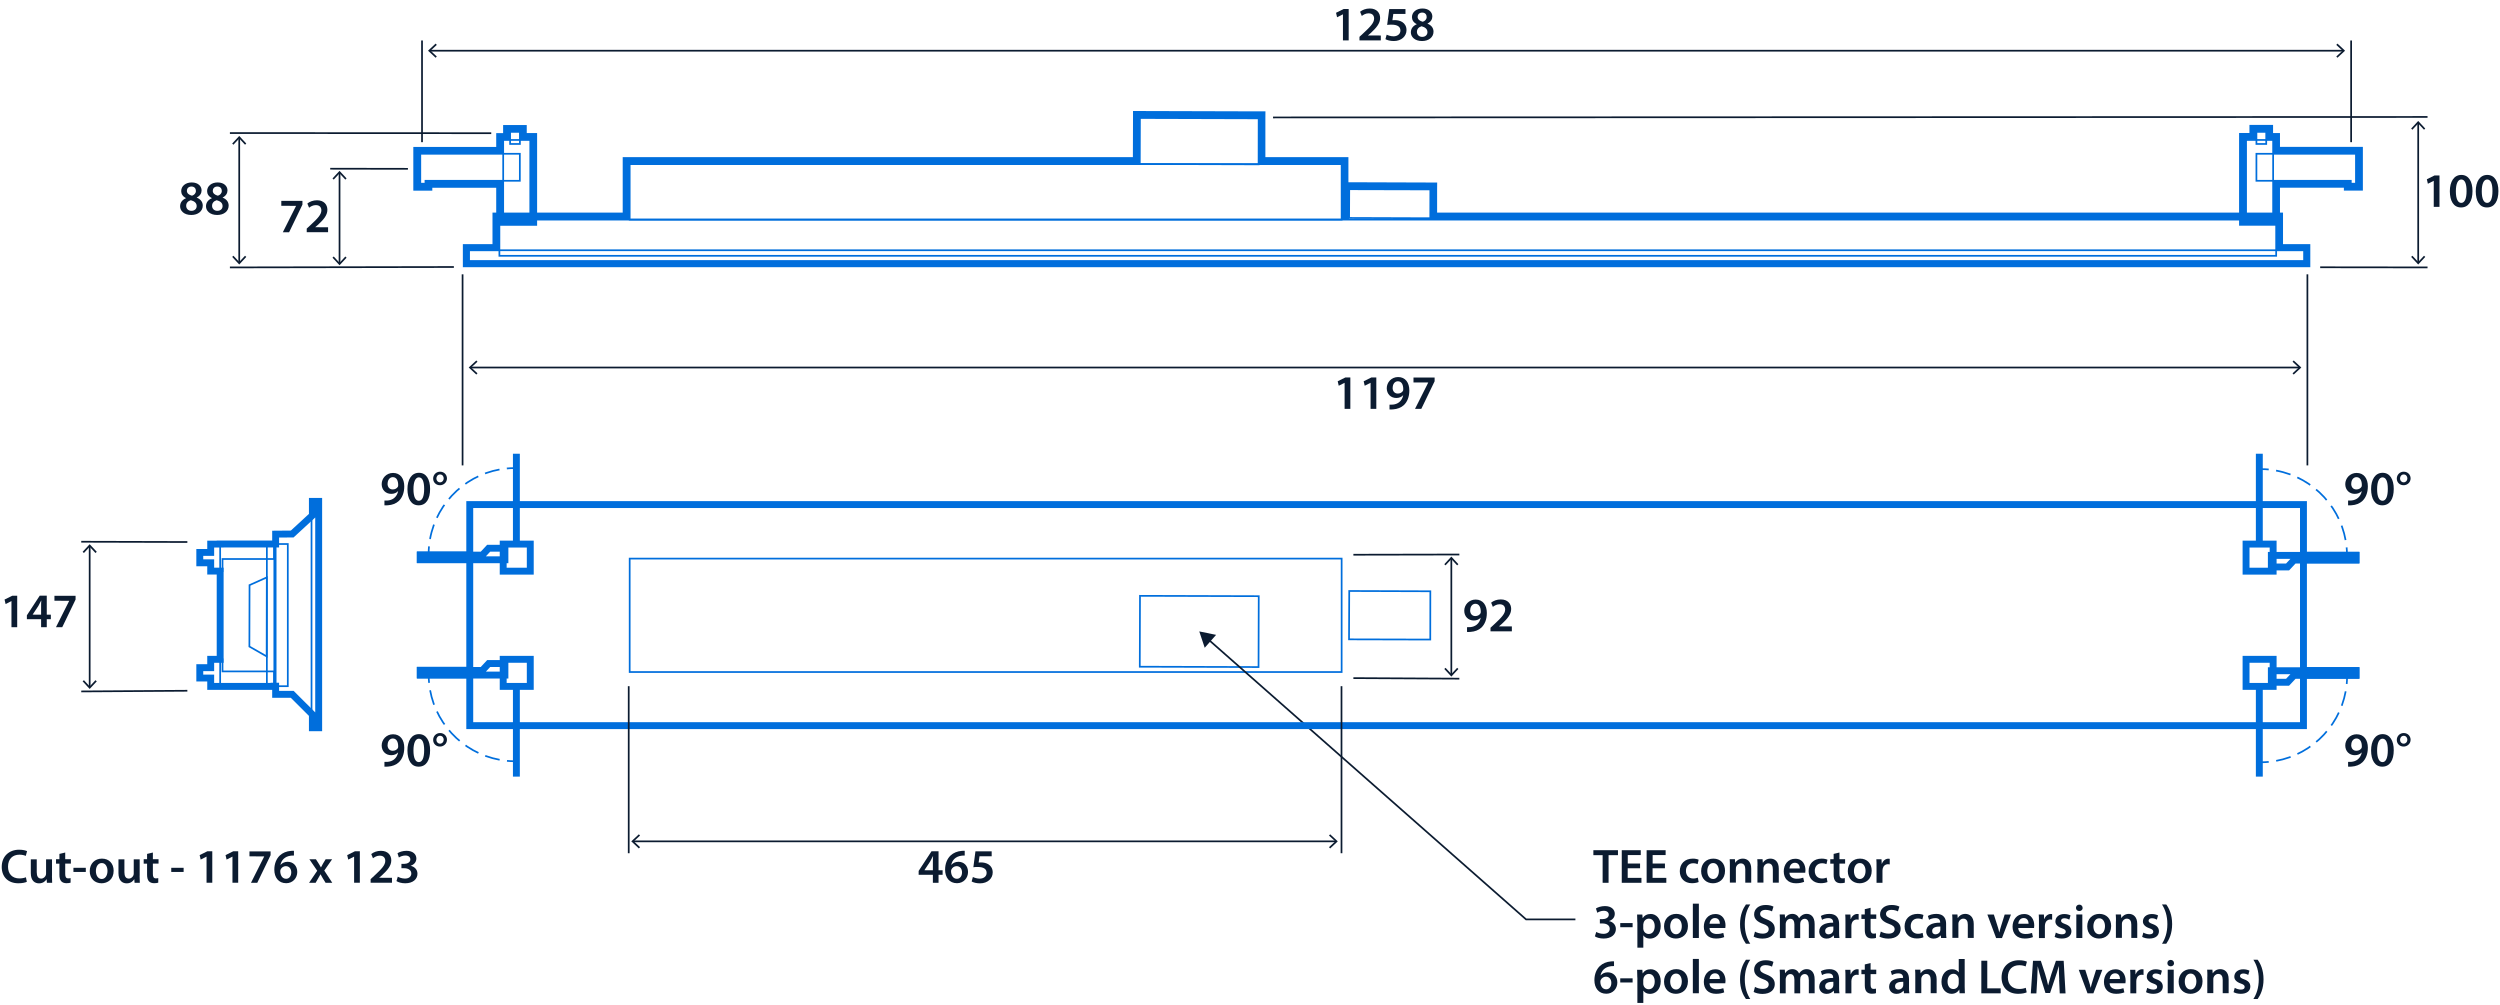 <?xml version='1.0' encoding='UTF-8'?>
<svg xmlns="http://www.w3.org/2000/svg" id="ARTWORK" viewBox="0 0 361.89 145.54" width="361.89" height="145.54">
  <defs>
    <style>.cls-1{stroke-dasharray:0 0 0 0 .01 0 0 0;}.cls-1,.cls-2,.cls-3,.cls-4,.cls-5,.cls-6,.cls-7,.cls-8,.cls-9,.cls-10,.cls-11,.cls-12{fill:none;}.cls-1,.cls-2,.cls-3,.cls-4,.cls-5,.cls-6,.cls-7,.cls-8,.cls-9,.cls-11,.cls-12{stroke-width:.25px;}.cls-1,.cls-2,.cls-4,.cls-5,.cls-6,.cls-7,.cls-8,.cls-9,.cls-10,.cls-11,.cls-12{stroke:#006edc;}.cls-2{stroke-dasharray:0 0 0 0 0 0 2.16 1.07 .01 0 0 0;}.cls-3{stroke:#0b1b30;stroke-miterlimit:3.86;}.cls-4{stroke-dasharray:0 0 0 0 .01 0 0 0;}.cls-13{fill:#006edc;}.cls-14{fill:#0b1b30;}.cls-6{stroke-dasharray:0 0 0 0 0 0 2.16 1.07 .01 0 0 0;}.cls-7{stroke-dasharray:0 0 0 0 .01 0 0 0;}.cls-8{stroke-dasharray:0 0 0 0 0 0 2.16 1.07 .01 0 0 0;}.cls-9{stroke-dasharray:0 0 0 0 .01 0 0 0;}.cls-11{stroke-dasharray:0 0 0 0 0 0 2.16 1.07 .01 0 0 0;}.cls-12{stroke-miterlimit:10;}</style>
  </defs>
  <line class="cls-3" x1="27.12" y1="78.46" x2="11.76" y2="78.42"/>
  <line class="cls-3" x1="27.12" y1="99.99" x2="11.76" y2="100.09"/>
  <line class="cls-3" x1="12.98" y1="99.45" x2="12.98" y2="79.06"/>
  <polygon class="cls-14" points="14.01 98.63 13.82 98.46 12.98 99.36 12.15 98.46 11.96 98.63 12.98 99.73 14.01 98.63"/>
  <polygon class="cls-14" points="14.01 79.88 13.82 80.05 12.98 79.15 12.15 80.05 11.96 79.88 12.98 78.78 14.01 79.88"/>
  <line class="cls-3" x1="49.15" y1="38.13" x2="49.15" y2="25.01"/>
  <polygon class="cls-14" points="50.17 37.3 49.99 37.13 49.15 38.04 48.31 37.13 48.13 37.3 49.15 38.4 50.17 37.3"/>
  <polygon class="cls-14" points="50.17 25.83 49.99 26 49.15 25.1 48.31 26 48.13 25.83 49.15 24.73 50.17 25.83"/>
  <line class="cls-3" x1="59.05" y1="24.44" x2="47.8" y2="24.42"/>
  <line class="cls-3" x1="71.11" y1="19.28" x2="33.28" y2="19.26"/>
  <line class="cls-3" x1="65.7" y1="38.65" x2="33.28" y2="38.71"/>
  <line class="cls-3" x1="34.63" y1="38.02" x2="34.63" y2="19.95"/>
  <polygon class="cls-14" points="35.65 37.19 35.47 37.02 34.63 37.92 33.79 37.02 33.61 37.19 34.63 38.29 35.65 37.19"/>
  <polygon class="cls-14" points="35.65 20.78 35.47 20.95 34.63 20.05 33.79 20.95 33.61 20.78 34.63 19.68 35.65 20.78"/>
  <line class="cls-3" x1="335.86" y1="38.69" x2="351.4" y2="38.71"/>
  <line class="cls-3" x1="184.28" y1="17" x2="351.4" y2="16.93"/>
  <line class="cls-3" x1="350.05" y1="17.79" x2="350.05" y2="38.02"/>
  <polygon class="cls-14" points="349.03 18.61 349.21 18.78 350.05 17.88 350.89 18.78 351.07 18.61 350.05 17.51 349.03 18.61"/>
  <polygon class="cls-14" points="349.03 37.19 349.21 37.02 350.05 37.92 350.89 37.02 351.07 37.19 350.05 38.29 349.03 37.19"/>
  <path class="cls-14" d="m194.39,2.08h-.01l-.83.42-.15-.65,1.11-.55h.72v4.55h-.83v-3.77Z"/>
  <path class="cls-14" d="m196.79,5.86v-.53l.54-.5c1.07-.99,1.58-1.54,1.58-2.14,0-.41-.22-.76-.81-.76-.4,0-.74.2-.97.38l-.25-.61c.33-.27.83-.47,1.4-.47,1.01,0,1.5.64,1.5,1.38,0,.8-.57,1.44-1.37,2.18l-.4.34h0s1.87.01,1.87.01v.71h-3.09Z"/>
  <path class="cls-14" d="m203.44,2.02h-1.75l-.13.91c.1-.01.2-.02.33-.02.4,0,.8.09,1.11.29.34.22.6.6.6,1.16,0,.87-.72,1.58-1.84,1.58-.53,0-.97-.13-1.21-.27l.18-.65c.2.1.59.24,1,.24.5,0,.99-.29.99-.83s-.39-.86-1.3-.86c-.25,0-.44.01-.62.04l.3-2.3h2.35v.71Z"/>
  <path class="cls-14" d="m204.23,4.69c0-.57.33-.95.85-1.18v-.02c-.48-.23-.69-.61-.69-1.01,0-.74.66-1.25,1.52-1.25.98,0,1.43.59,1.43,1.15,0,.39-.2.78-.7,1.03v.02c.5.19.87.58.87,1.15,0,.81-.69,1.36-1.66,1.36-1.06,0-1.62-.61-1.62-1.25Zm2.4-.04c0-.46-.34-.71-.85-.85-.43.13-.67.42-.67.8-.01.39.28.74.76.74.46,0,.76-.29.76-.68Zm-1.42-2.21c0,.37.31.6.74.71.31-.09.57-.34.57-.69,0-.32-.19-.64-.65-.64-.43,0-.66.29-.66.62Z"/>
  <line class="cls-3" x1="339.19" y1="7.34" x2="62.23" y2="7.34"/>
  <polygon class="cls-14" points="338.36 6.31 338.19 6.5 339.09 7.34 338.19 8.18 338.36 8.36 339.46 7.34 338.36 6.31"/>
  <polygon class="cls-14" points="63.06 6.31 63.23 6.5 62.33 7.34 63.23 8.18 63.06 8.36 61.96 7.34 63.06 6.31"/>
  <line class="cls-3" x1="340.34" y1="5.86" x2="340.34" y2="20.58"/>
  <line class="cls-3" x1="61.09" y1="5.86" x2="61.09" y2="20.58"/>
  <path class="cls-14" d="m194.63,55.42h-.01l-.83.42-.15-.65,1.11-.55h.72v4.55h-.83v-3.77Z"/>
  <path class="cls-14" d="m198.39,55.42h-.01l-.83.42-.15-.65,1.11-.55h.72v4.55h-.83v-3.77Z"/>
  <path class="cls-14" d="m201.14,58.58c.13.01.27,0,.48-.01.34-.03.67-.15.92-.35.29-.24.5-.58.58-1.01h-.01c-.23.25-.55.4-.99.4-.79,0-1.38-.57-1.38-1.41s.67-1.62,1.65-1.62c1.06,0,1.62.83,1.62,1.94,0,.97-.32,1.67-.79,2.12-.4.37-.95.58-1.56.62-.2.02-.39.02-.52.01v-.68Zm.45-2.44c0,.47.27.83.75.83.35,0,.6-.16.74-.38.03-.06.05-.13.05-.25,0-.62-.22-1.15-.78-1.15-.43,0-.75.39-.75.94Z"/>
  <path class="cls-14" d="m207.67,54.64v.55l-1.93,4h-.91l1.92-3.82h0s-2.14-.01-2.14-.01v-.71h3.06Z"/>
  <line class="cls-3" x1="332.85" y1="53.2" x2="68.12" y2="53.2"/>
  <polygon class="cls-14" points="332.03 52.18 331.86 52.36 332.76 53.2 331.86 54.04 332.03 54.22 333.13 53.2 332.03 52.18"/>
  <polygon class="cls-14" points="68.95 52.18 69.12 52.36 68.21 53.2 69.12 54.04 68.95 54.22 67.85 53.2 68.95 52.18"/>
  <line class="cls-3" x1="334.01" y1="39.71" x2="334.01" y2="67.37"/>
  <line class="cls-3" x1="66.96" y1="39.71" x2="66.96" y2="67.37"/>
  <polygon class="cls-5" points="75.25 22.26 60.84 22.26 60.84 23.01 60.84 26.17 60.84 26.59 61.59 26.59 61.59 26.17 75.25 26.17 75.25 22.26"/>
  <rect class="cls-5" x="73.84" y="19.09" width="1.42" height="1.75"/>
  <rect class="cls-5" x="72.84" y="20.26" width="3.92" height="11.42"/>
  <polygon class="cls-5" points="326.63 22.26 341.04 22.26 341.04 23.01 341.04 26.17 341.04 26.59 340.29 26.59 340.29 26.17 326.63 26.17 326.63 22.26"/>
  <rect class="cls-5" x="326.63" y="19.09" width="1.42" height="1.75"/>
  <rect class="cls-5" x="325.13" y="20.26" width="3.92" height="11.42"/>
  <path class="cls-13" d="m333.44,73.06v32H68v-32h265.43m.25-.25H67.75v32.5h265.93v-32.5h0Z"/>
  <path class="cls-14" d="m1.65,87.02h-.01l-.83.42-.15-.65,1.11-.55h.72v4.55h-.83v-3.77Z"/>
  <path class="cls-14" d="m5.95,90.79v-1.16h-2.06v-.56l1.86-2.84h1.02v2.75h.59v.65h-.59v1.16h-.81Zm0-1.81v-1.24c0-.26,0-.52.03-.79h-.03c-.14.29-.26.52-.4.77l-.83,1.25h0s1.24.01,1.24.01Z"/>
  <path class="cls-14" d="m10.94,86.24v.55l-1.93,4h-.91l1.92-3.82h0s-2.14-.01-2.14-.01v-.71h3.06Z"/>
  <line class="cls-3" x1="195.91" y1="80.3" x2="211.25" y2="80.27"/>
  <line class="cls-3" x1="195.91" y1="98.16" x2="211.25" y2="98.24"/>
  <line class="cls-3" x1="210.09" y1="97.67" x2="210.09" y2="80.84"/>
  <polygon class="cls-14" points="211.11 96.84 210.93 96.67 210.09 97.57 209.25 96.67 209.07 96.84 210.09 97.94 211.11 96.84"/>
  <polygon class="cls-14" points="211.11 81.67 210.93 81.84 210.09 80.94 209.25 81.84 209.07 81.67 210.09 80.57 211.11 81.67"/>
  <path class="cls-14" d="m212.36,90.79c.13.01.27,0,.48-.01.34-.03.67-.15.92-.35.29-.24.5-.58.58-1.01h-.01c-.23.25-.55.4-.99.4-.79,0-1.38-.57-1.38-1.41s.67-1.62,1.65-1.62c1.06,0,1.62.83,1.62,1.94,0,.97-.32,1.67-.79,2.12-.4.37-.95.58-1.56.62-.2.02-.39.02-.52.01v-.68Zm.45-2.44c0,.47.27.83.75.83.35,0,.6-.16.74-.38.03-.06.05-.13.05-.25,0-.62-.22-1.15-.78-1.15-.43,0-.75.39-.75.94Z"/>
  <path class="cls-14" d="m215.76,91.4v-.53l.54-.5c1.07-.99,1.58-1.54,1.58-2.14,0-.41-.22-.76-.81-.76-.4,0-.74.2-.97.38l-.25-.61c.33-.27.83-.47,1.4-.47,1.01,0,1.5.64,1.5,1.38,0,.8-.57,1.44-1.37,2.18l-.4.34h0s1.87.01,1.87.01v.71h-3.09Z"/>
  <path class="cls-14" d="m43.78,29.07v.55l-1.93,4h-.91l1.92-3.82h0s-2.14-.01-2.14-.01v-.71h3.06Z"/>
  <path class="cls-14" d="m44.4,33.62v-.53l.54-.5c1.07-.99,1.58-1.54,1.58-2.14,0-.41-.22-.76-.81-.76-.4,0-.74.2-.97.38l-.25-.61c.33-.27.83-.47,1.4-.47,1.01,0,1.5.64,1.5,1.38,0,.8-.57,1.44-1.37,2.18l-.4.34h0s1.87.01,1.87.01v.71h-3.09Z"/>
  <path class="cls-14" d="m26.07,29.87c0-.57.33-.95.85-1.18v-.02c-.48-.23-.69-.61-.69-1.01,0-.74.66-1.25,1.52-1.25.98,0,1.43.59,1.43,1.15,0,.39-.2.78-.7,1.03v.02c.5.19.87.58.87,1.15,0,.81-.69,1.36-1.66,1.36-1.06,0-1.62-.61-1.62-1.25Zm2.4-.04c0-.46-.34-.71-.85-.85-.43.13-.67.42-.67.8-.01.39.28.74.76.74.46,0,.76-.29.76-.68Zm-1.42-2.21c0,.37.31.6.74.71.31-.09.57-.34.57-.69,0-.32-.19-.64-.65-.64-.43,0-.66.29-.66.62Z"/>
  <path class="cls-14" d="m29.82,29.87c0-.57.33-.95.85-1.18v-.02c-.48-.23-.69-.61-.69-1.01,0-.74.66-1.25,1.52-1.25.98,0,1.43.59,1.43,1.15,0,.39-.2.78-.7,1.03v.02c.5.19.87.58.87,1.15,0,.81-.69,1.36-1.66,1.36-1.06,0-1.62-.61-1.62-1.25Zm2.4-.04c0-.46-.34-.71-.85-.85-.43.13-.67.42-.67.8-.01.39.28.74.76.74.46,0,.76-.29.76-.68Zm-1.42-2.21c0,.37.31.6.74.71.31-.09.57-.34.57-.69,0-.32-.19-.64-.65-.64-.43,0-.66.29-.66.62Z"/>
  <path class="cls-14" d="m352.29,26.18h-.01l-.83.42-.15-.65,1.11-.55h.72v4.55h-.83v-3.77Z"/>
  <path class="cls-14" d="m357.91,27.65c0,1.46-.57,2.38-1.66,2.38s-1.61-.95-1.62-2.34c0-1.41.6-2.37,1.67-2.37s1.61.98,1.61,2.33Zm-2.41.04c0,1.11.3,1.68.78,1.68.5,0,.77-.62.77-1.71s-.25-1.68-.77-1.68c-.46,0-.78.57-.78,1.71Z"/>
  <path class="cls-14" d="m361.66,27.65c0,1.46-.57,2.38-1.66,2.38s-1.61-.95-1.62-2.34c0-1.41.6-2.37,1.67-2.37s1.61.98,1.61,2.33Zm-2.41.04c0,1.11.3,1.68.78,1.68.5,0,.77-.62.77-1.71s-.25-1.68-.77-1.68c-.46,0-.78.57-.78,1.71Z"/>
  <polygon class="cls-12" points="165.01 17.08 182.2 17.13 182.19 23.79 164.99 23.74 165.01 17.08 165.01 17.08"/>
  <polygon class="cls-12" points="195.31 27.39 207.05 27.42 207.04 31.59 195.29 31.55 195.31 27.39 195.31 27.39"/>
  <rect class="cls-12" x="91.15" y="23.76" width="103.06" height="8.03"/>
  <rect class="cls-12" x="72.29" y="31.79" width="257.2" height="5.24"/>
  <path class="cls-13" d="m333.44,36.35v1.34H68v-1.34h265.43m.25-.25H67.75v1.84h265.93v-1.84h0Z"/>
  <path class="cls-13" d="m75.25,19.09v1.17h1.5v11.42h-3.92v-5.5h-11.25v.42h-.75v-4.33h12v-2h1v-1.17h1.42m1-1h-3.42v1.17h-1v2h-12v6.33h2.75v-.42h9.25v5.5h5.92v-13.42h-1.5v-1.17h0Z"/>
  <path class="cls-13" d="m328.04,19.09v1.17h1v2h12v4.33h-.75v-.42h-11.25v5.5h-3.92v-11.42h1.5v-1.17h1.42m1-1h-3.42v1.17h-1.5v13.42h5.92v-5.5h9.25v.42h2.75v-6.33h-12v-2h-1v-1.17h0Z"/>
  <path class="cls-13" d="m165.01,17.08l17.19.05v6.63s12.01,0,12.01,0v8.03h1.08v-4.4s11.76.03,11.76.03v4.36s122.44,0,122.44,0v4.56h3.95v1.34H68v-1.34h4.29v-4.56h18.85v-8.03h73.85l.02-6.68m-1-1v1s-.02,5.68-.02,5.68h-73.85v8.03h-18.85v4.56h-4.29v3.34h267.43v-3.34h-3.95v-4.56h-122.45v-3.36s.01-1,.01-1h-1s-11.75-.04-11.75-.04h-.1v-3.63h-12.02v-5.63s.01-1,.01-1h-1s-17.19-.05-17.19-.05h-1Z"/>
  <polygon class="cls-12" points="195.31 85.55 207.05 85.59 207.04 92.58 195.28 92.55 195.31 85.55 195.31 85.55"/>
  <rect class="cls-12" x="91.15" y="80.86" width="103.06" height="16.42"/>
  <polygon class="cls-12" points="165.02 86.25 182.21 86.3 182.18 96.56 164.99 96.51 165.02 86.25 165.02 86.25"/>
  <rect class="cls-12" x="31.87" y="78.75" width="9.79" height="20.58"/>
  <polyline class="cls-12" points="45.68 74.18 42.3 77.3 39.9 77.32 39.9 100.51 42.3 100.51 45.8 104"/>
  <path class="cls-13" d="m46.13,72.58v32.77h-.91v-32.77h.91m.25-.25h-1.41v33.27h1.41v-33.27h0Z"/>
  <polygon class="cls-12" points="36.12 84.7 38.62 83.58 38.6 95.02 36.1 93.59 36.12 85.55 36.12 84.7"/>
  <rect class="cls-12" x="38.63" y="78.75" width="1.08" height="20.58"/>
  <path class="cls-14" d="m3.88,127.65c-.2.1-.65.21-1.22.21-1.5,0-2.41-.94-2.41-2.37,0-1.55,1.08-2.49,2.52-2.49.57,0,.97.12,1.15.21l-.19.69c-.22-.1-.53-.18-.92-.18-.96,0-1.65.6-1.65,1.74,0,1.04.61,1.7,1.65,1.7.35,0,.71-.07.94-.17l.14.68Z"/>
  <path class="cls-14" d="m7.52,126.77c0,.41.01.74.03,1.02h-.76l-.04-.52h-.01c-.15.25-.48.6-1.09.6s-1.19-.37-1.19-1.48v-2h.86v1.86c0,.57.18.93.64.93.34,0,.57-.25.66-.46.03-.08.05-.17.05-.27v-2.06h.86v2.39Z"/>
  <path class="cls-14" d="m9.44,123.4v.97h.82v.64h-.82v1.51c0,.41.11.63.44.63.15,0,.26-.02.34-.04v.66c-.11.05-.34.08-.61.08-.31,0-.58-.1-.74-.28-.18-.2-.27-.5-.27-.95v-1.6h-.49v-.64h.49v-.77l.84-.2Z"/>
  <path class="cls-14" d="m12.42,125.62v.6h-1.79v-.6h1.79Z"/>
  <path class="cls-14" d="m16.45,126.05c0,1.25-.88,1.81-1.75,1.81-.97,0-1.71-.67-1.71-1.76s.74-1.81,1.77-1.81,1.69.71,1.69,1.75Zm-2.57.03c0,.66.32,1.16.85,1.16.49,0,.83-.48.83-1.17,0-.53-.24-1.14-.83-1.14s-.85.59-.85,1.16Z"/>
  <path class="cls-14" d="m20.21,126.77c0,.41.01.74.03,1.02h-.76l-.04-.52h-.01c-.15.25-.48.6-1.09.6s-1.19-.37-1.19-1.48v-2h.86v1.86c0,.57.18.93.64.93.34,0,.57-.25.66-.46.03-.08.05-.17.05-.27v-2.06h.86v2.39Z"/>
  <path class="cls-14" d="m22.13,123.4v.97h.82v.64h-.82v1.51c0,.41.11.63.44.63.15,0,.26-.02.34-.04v.66c-.11.05-.34.08-.61.08-.31,0-.58-.1-.74-.28-.18-.2-.27-.5-.27-.95v-1.6h-.49v-.64h.49v-.77l.84-.2Z"/>
  <path class="cls-14" d="m26.58,125.62v.6h-1.79v-.6h1.79Z"/>
  <path class="cls-14" d="m29.89,124.01h-.01l-.83.42-.15-.65,1.11-.55h.72v4.55h-.83v-3.77Z"/>
  <path class="cls-14" d="m33.64,124.01h-.01l-.83.42-.15-.65,1.11-.55h.72v4.55h-.83v-3.77Z"/>
  <path class="cls-14" d="m39.17,123.24v.55l-1.93,4h-.91l1.92-3.82h0s-2.14-.01-2.14-.01v-.71h3.06Z"/>
  <path class="cls-14" d="m42.57,123.84c-.13,0-.27,0-.44.02-.95.11-1.41.7-1.53,1.33h.02c.22-.26.57-.44,1.02-.44.78,0,1.39.56,1.39,1.48,0,.87-.64,1.62-1.6,1.62-1.11,0-1.72-.84-1.72-1.96,0-.88.31-1.59.79-2.05.42-.39.97-.62,1.62-.67.19-.02.33-.02.43-.01v.67Zm-.41,2.44c0-.52-.29-.9-.79-.9-.32,0-.61.2-.74.47-.04.07-.06.15-.06.27.01.6.3,1.09.85,1.09.45,0,.74-.39.74-.93Z"/>
  <path class="cls-14" d="m45.73,124.38l.41.64c.11.18.21.35.31.53h.02c.1-.19.2-.36.29-.54l.38-.63h.94l-1.14,1.64,1.16,1.77h-.97l-.42-.68c-.11-.18-.21-.36-.31-.55h-.01c-.1.2-.2.36-.31.55l-.39.68h-.95l1.18-1.74-1.14-1.67h.96Z"/>
  <path class="cls-14" d="m51.25,124.01h-.01l-.83.42-.15-.65,1.11-.55h.72v4.55h-.83v-3.77Z"/>
  <path class="cls-14" d="m53.65,127.79v-.53l.54-.5c1.07-.99,1.58-1.54,1.58-2.14,0-.41-.22-.76-.81-.76-.4,0-.74.2-.97.38l-.25-.61c.33-.27.83-.47,1.4-.47,1.01,0,1.5.64,1.5,1.38,0,.8-.57,1.44-1.37,2.18l-.4.34h0s1.87.01,1.87.01v.71h-3.09Z"/>
  <path class="cls-14" d="m57.58,126.9c.18.11.6.28,1.04.28.66,0,.92-.37.92-.73,0-.54-.5-.77-1.03-.77h-.4v-.63h.39c.4,0,.9-.18.9-.64,0-.31-.23-.57-.73-.57-.37,0-.74.16-.93.29l-.2-.62c.26-.18.76-.35,1.31-.35.94,0,1.42.52,1.42,1.11,0,.48-.28.87-.84,1.06h0c.55.11,1,.53,1,1.15,0,.77-.64,1.38-1.77,1.38-.55,0-1.03-.15-1.27-.32l.2-.65Z"/>
  <path class="cls-14" d="m231.99,123.79h-1.34v-.72h3.56v.72h-1.36v4h-.86v-4Z"/>
  <path class="cls-14" d="m237.4,125.69h-1.78v1.39h1.99v.71h-2.85v-4.72h2.75v.71h-1.88v1.22h1.78v.7Z"/>
  <path class="cls-14" d="m241,125.69h-1.78v1.39h1.99v.71h-2.85v-4.72h2.75v.71h-1.88v1.22h1.78v.7Z"/>
  <path class="cls-14" d="m245.89,127.68c-.18.08-.54.17-.97.17-1.06,0-1.76-.68-1.76-1.74s.7-1.82,1.9-1.82c.32,0,.64.07.83.16l-.15.64c-.14-.06-.34-.13-.65-.13-.66,0-1.05.48-1.04,1.11,0,.7.46,1.1,1.04,1.1.3,0,.51-.06.68-.13l.12.64Z"/>
  <path class="cls-14" d="m249.71,126.05c0,1.25-.88,1.81-1.75,1.81-.97,0-1.71-.67-1.71-1.76s.74-1.81,1.77-1.81,1.69.71,1.69,1.75Zm-2.57.03c0,.66.32,1.16.85,1.16.49,0,.83-.48.83-1.17,0-.53-.24-1.14-.83-1.14s-.85.59-.85,1.16Z"/>
  <path class="cls-14" d="m250.41,125.39c0-.39,0-.72-.03-1.02h.76l.04.51h.02c.15-.27.52-.59,1.09-.59.6,0,1.21.39,1.21,1.46v2.02h-.86v-1.93c0-.49-.18-.86-.65-.86-.34,0-.58.25-.67.5-.03.08-.04.18-.04.28v2h-.87v-2.4Z"/>
  <path class="cls-14" d="m254.41,125.39c0-.39,0-.72-.03-1.02h.76l.04.51h.02c.15-.27.52-.59,1.08-.59.6,0,1.21.39,1.21,1.46v2.02h-.86v-1.93c0-.49-.18-.86-.65-.86-.34,0-.58.25-.67.5-.03.08-.04.18-.04.28v2h-.87v-2.4Z"/>
  <path class="cls-14" d="m259.03,126.32c.02.62.5.88,1.05.88.4,0,.69-.06.95-.15l.13.6c-.29.12-.7.21-1.19.21-1.11,0-1.76-.68-1.76-1.72,0-.95.57-1.83,1.67-1.83s1.47.91,1.47,1.66c0,.16-.01.29-.03.36h-2.28Zm1.5-.6c0-.32-.13-.83-.71-.83-.53,0-.76.48-.79.83h1.5Z"/>
  <path class="cls-14" d="m264.54,127.68c-.18.08-.54.17-.97.17-1.06,0-1.76-.68-1.76-1.74s.7-1.82,1.9-1.82c.32,0,.64.07.83.16l-.15.64c-.14-.06-.34-.13-.65-.13-.66,0-1.05.48-1.04,1.11,0,.7.46,1.1,1.04,1.1.3,0,.51-.06.68-.13l.12.64Z"/>
  <path class="cls-14" d="m266.27,123.4v.97h.82v.64h-.82v1.51c0,.41.11.63.44.63.15,0,.26-.02.34-.04v.66c-.11.05-.34.08-.61.08-.32,0-.58-.1-.74-.28-.18-.2-.27-.5-.27-.95v-1.6h-.49v-.64h.49v-.77l.84-.2Z"/>
  <path class="cls-14" d="m270.94,126.05c0,1.25-.88,1.81-1.75,1.81-.97,0-1.71-.67-1.71-1.76s.74-1.81,1.77-1.81,1.69.71,1.69,1.75Zm-2.57.03c0,.66.32,1.16.85,1.16.49,0,.83-.48.83-1.17,0-.53-.24-1.14-.83-1.14s-.85.59-.85,1.16Z"/>
  <path class="cls-14" d="m271.64,125.48c0-.46,0-.79-.03-1.1h.75l.03.65h.03c.17-.48.57-.73.93-.73.08,0,.13,0,.2.02v.81c-.07-.01-.15-.03-.25-.03-.41,0-.69.27-.77.65-.01.08-.03.17-.03.27v1.77h-.86v-2.31Z"/>
  <path class="cls-14" d="m231.06,134.9c.18.11.6.28,1.04.28.66,0,.92-.37.92-.73,0-.54-.5-.77-1.03-.77h-.4v-.63h.39c.4,0,.9-.18.9-.64,0-.31-.23-.57-.73-.57-.37,0-.74.16-.93.29l-.2-.62c.26-.18.76-.35,1.31-.35.94,0,1.42.52,1.42,1.11,0,.48-.28.87-.84,1.06h0c.55.11,1,.53,1,1.15,0,.77-.64,1.38-1.77,1.38-.55,0-1.03-.15-1.27-.32l.2-.65Z"/>
  <path class="cls-14" d="m236.33,133.62v.6h-1.79v-.6h1.79Z"/>
  <path class="cls-14" d="m237.01,133.51c0-.45-.01-.81-.03-1.13h.76l.04.52h.01c.25-.39.65-.6,1.17-.6.78,0,1.44.67,1.44,1.74,0,1.23-.78,1.83-1.55,1.83-.43,0-.78-.18-.96-.46h-.01v1.77h-.86v-3.66Zm.86.85c0,.08,0,.16.03.24.08.35.39.6.76.6.55,0,.87-.46.87-1.13,0-.6-.29-1.09-.85-1.09-.36,0-.69.26-.77.64-.02.07-.04.15-.04.22v.53Z"/>
  <path class="cls-14" d="m244.34,134.05c0,1.25-.88,1.81-1.75,1.81-.97,0-1.71-.67-1.71-1.76s.74-1.81,1.77-1.81,1.69.71,1.69,1.75Zm-2.57.03c0,.66.32,1.16.85,1.16.49,0,.83-.48.83-1.17,0-.53-.24-1.14-.83-1.14s-.85.59-.85,1.16Z"/>
  <path class="cls-14" d="m245.05,130.81h.87v4.97h-.87v-4.97Z"/>
  <path class="cls-14" d="m247.46,134.32c.02.62.5.88,1.05.88.4,0,.69-.06.95-.15l.13.6c-.29.12-.7.21-1.19.21-1.11,0-1.76-.68-1.76-1.72,0-.95.57-1.83,1.67-1.83s1.47.91,1.47,1.66c0,.16-.01.29-.03.36h-2.28Zm1.5-.6c0-.32-.13-.83-.71-.83-.53,0-.76.48-.79.83h1.5Z"/>
  <path class="cls-14" d="m253.36,130.93c-.45.67-.79,1.59-.79,2.85s.35,2.16.79,2.83h-.63c-.4-.56-.85-1.47-.85-2.83,0-1.37.45-2.28.85-2.85h.63Z"/>
  <path class="cls-14" d="m254.03,134.85c.28.16.7.3,1.14.3.55,0,.86-.26.86-.64,0-.36-.24-.57-.84-.78-.78-.28-1.27-.69-1.27-1.37,0-.77.64-1.36,1.67-1.36.51,0,.89.11,1.13.24l-.21.69c-.17-.09-.5-.22-.94-.22-.55,0-.78.29-.78.57,0,.36.27.53.9.78.82.31,1.22.72,1.22,1.4,0,.76-.57,1.41-1.79,1.41-.5,0-1.02-.14-1.27-.29l.19-.71Z"/>
  <path class="cls-14" d="m257.65,133.39c0-.39,0-.72-.03-1.02h.74l.04.5h.02c.17-.27.48-.58,1.05-.58.45,0,.8.25.95.63h.01c.12-.19.26-.33.42-.43.19-.13.41-.2.69-.2.57,0,1.14.39,1.14,1.48v2.01h-.84v-1.88c0-.57-.2-.9-.61-.9-.29,0-.51.21-.6.46-.02.08-.04.19-.04.29v2.04h-.84v-1.98c0-.48-.19-.81-.59-.81-.32,0-.54.25-.62.49-.03.08-.05.18-.05.28v2.02h-.84v-2.4Z"/>
  <path class="cls-14" d="m265.5,135.79l-.06-.38h-.02c-.21.27-.57.46-1.01.46-.69,0-1.07-.5-1.07-1.02,0-.86.76-1.3,2.02-1.29v-.06c0-.22-.09-.6-.69-.6-.34,0-.69.1-.92.25l-.17-.56c.25-.15.69-.3,1.23-.3,1.09,0,1.41.69,1.41,1.44v1.23c0,.31.01.61.05.82h-.78Zm-.11-1.67c-.61-.01-1.19.12-1.19.64,0,.34.22.49.49.49.34,0,.6-.22.67-.47.02-.06.03-.13.03-.19v-.47Z"/>
  <path class="cls-14" d="m267.14,133.48c0-.46,0-.79-.03-1.1h.75l.03.65h.03c.17-.48.57-.73.93-.73.08,0,.13,0,.2.02v.81c-.07-.01-.15-.03-.25-.03-.41,0-.69.27-.77.65-.01.08-.03.17-.03.27v1.77h-.86v-2.31Z"/>
  <path class="cls-14" d="m270.78,131.4v.97h.82v.64h-.82v1.51c0,.41.11.63.44.63.15,0,.26-.02.34-.04v.66c-.11.05-.34.08-.61.08-.32,0-.58-.1-.74-.28-.18-.2-.27-.5-.27-.95v-1.6h-.49v-.64h.49v-.77l.84-.2Z"/>
  <path class="cls-14" d="m272.26,134.85c.28.16.7.3,1.14.3.55,0,.86-.26.86-.64,0-.36-.24-.57-.84-.78-.78-.28-1.27-.69-1.27-1.37,0-.77.64-1.36,1.67-1.36.51,0,.89.11,1.13.24l-.21.69c-.17-.09-.5-.22-.94-.22-.55,0-.79.29-.79.57,0,.36.27.53.9.78.82.31,1.22.72,1.22,1.4,0,.76-.58,1.41-1.79,1.41-.5,0-1.02-.14-1.28-.29l.19-.71Z"/>
  <path class="cls-14" d="m278.43,135.68c-.18.08-.54.17-.97.17-1.06,0-1.76-.68-1.76-1.74s.7-1.82,1.9-1.82c.32,0,.64.07.83.16l-.15.64c-.14-.06-.34-.13-.65-.13-.66,0-1.05.48-1.04,1.11,0,.7.46,1.1,1.04,1.1.3,0,.51-.06.68-.13l.12.64Z"/>
  <path class="cls-14" d="m280.99,135.79l-.06-.38h-.02c-.21.27-.57.46-1.01.46-.69,0-1.07-.5-1.07-1.02,0-.86.76-1.3,2.02-1.29v-.06c0-.22-.09-.6-.69-.6-.34,0-.69.1-.92.25l-.17-.56c.25-.15.69-.3,1.23-.3,1.09,0,1.41.69,1.41,1.44v1.23c0,.31.01.61.05.82h-.78Zm-.11-1.67c-.61-.01-1.19.12-1.19.64,0,.34.22.49.49.49.34,0,.6-.22.67-.47.02-.06.03-.13.03-.19v-.47Z"/>
  <path class="cls-14" d="m282.62,133.39c0-.39,0-.72-.03-1.02h.76l.04.51h.02c.15-.27.52-.59,1.09-.59s1.21.39,1.21,1.46v2.02h-.86v-1.93c0-.49-.18-.86-.65-.86-.34,0-.58.25-.67.5-.03.08-.04.18-.04.28v2h-.87v-2.4Z"/>
  <path class="cls-14" d="m288.62,132.38l.55,1.73c.1.3.17.57.23.85h.02c.06-.28.14-.55.23-.85l.54-1.73h.91l-1.3,3.41h-.85l-1.27-3.41h.93Z"/>
  <path class="cls-14" d="m292.15,134.32c.02.62.5.88,1.05.88.4,0,.69-.06.95-.15l.13.6c-.29.12-.7.21-1.19.21-1.11,0-1.76-.68-1.76-1.72,0-.95.57-1.83,1.67-1.83s1.47.91,1.47,1.66c0,.16-.01.29-.03.36h-2.28Zm1.5-.6c0-.32-.13-.83-.71-.83-.53,0-.76.48-.79.83h1.5Z"/>
  <path class="cls-14" d="m295.15,133.48c0-.46,0-.79-.03-1.1h.75l.03.65h.03c.17-.48.57-.73.93-.73.08,0,.13,0,.2.02v.81c-.07-.01-.15-.03-.25-.03-.41,0-.69.27-.77.65-.01.08-.03.17-.03.27v1.77h-.86v-2.31Z"/>
  <path class="cls-14" d="m297.6,135c.2.12.57.25.88.25.38,0,.55-.15.55-.38s-.14-.35-.56-.5c-.67-.23-.95-.6-.94-.99,0-.6.5-1.07,1.29-1.07.38,0,.71.1.9.2l-.17.61c-.15-.08-.42-.2-.72-.2s-.48.15-.48.36.16.32.59.48c.62.22.9.54.91,1.04,0,.62-.48,1.06-1.39,1.06-.41,0-.79-.1-1.04-.24l.17-.62Z"/>
  <path class="cls-14" d="m301.48,131.42c0,.26-.19.46-.49.46s-.48-.2-.48-.46.2-.47.48-.47.48.2.48.47Zm-.92,4.36v-3.41h.87v3.41h-.87Z"/>
  <path class="cls-14" d="m305.6,134.05c0,1.25-.88,1.81-1.75,1.81-.97,0-1.71-.67-1.71-1.76s.74-1.81,1.76-1.81,1.7.71,1.7,1.75Zm-2.57.03c0,.66.32,1.16.85,1.16.49,0,.83-.48.83-1.17,0-.53-.24-1.14-.83-1.14s-.85.59-.85,1.16Z"/>
  <path class="cls-14" d="m306.3,133.39c0-.39,0-.72-.03-1.02h.76l.04.51h.02c.15-.27.52-.59,1.08-.59.6,0,1.21.39,1.21,1.46v2.02h-.86v-1.93c0-.49-.18-.86-.65-.86-.34,0-.58.25-.67.5-.03.08-.04.18-.04.28v2h-.87v-2.4Z"/>
  <path class="cls-14" d="m310.27,135c.2.12.57.25.88.25.38,0,.55-.15.55-.38s-.14-.35-.56-.5c-.67-.23-.95-.6-.94-.99,0-.6.5-1.07,1.29-1.07.38,0,.71.1.9.2l-.17.61c-.15-.08-.42-.2-.72-.2s-.48.15-.48.36.16.32.59.48c.62.22.9.54.91,1.04,0,.62-.48,1.06-1.39,1.06-.41,0-.79-.1-1.04-.24l.17-.62Z"/>
  <path class="cls-14" d="m312.96,136.61c.44-.67.78-1.6.78-2.84s-.34-2.16-.78-2.84h.62c.41.56.85,1.47.85,2.84,0,1.37-.45,2.27-.85,2.84h-.62Z"/>
  <path class="cls-14" d="m233.66,139.84c-.13,0-.27,0-.44.02-.95.11-1.41.7-1.53,1.33h.02c.22-.26.57-.44,1.02-.44.78,0,1.39.56,1.39,1.48,0,.87-.64,1.62-1.6,1.62-1.11,0-1.72-.84-1.72-1.96,0-.88.31-1.59.79-2.05.42-.39.97-.62,1.62-.67.19-.02.33-.02.43-.01v.67Zm-.41,2.44c0-.52-.29-.9-.79-.9-.32,0-.61.2-.74.47-.04.07-.06.15-.06.27.01.6.3,1.09.85,1.09.45,0,.74-.39.74-.93Z"/>
  <path class="cls-14" d="m236.33,141.62v.6h-1.79v-.6h1.79Z"/>
  <path class="cls-14" d="m237.01,141.51c0-.45-.01-.81-.03-1.13h.76l.04.52h.01c.25-.39.65-.6,1.17-.6.78,0,1.44.67,1.44,1.74,0,1.23-.78,1.83-1.55,1.83-.43,0-.78-.18-.96-.46h-.01v1.77h-.86v-3.66Zm.86.85c0,.08,0,.16.03.24.08.35.39.6.76.6.55,0,.87-.46.87-1.13,0-.6-.29-1.09-.85-1.09-.36,0-.69.26-.77.64-.02.07-.04.15-.04.22v.53Z"/>
  <path class="cls-14" d="m244.34,142.05c0,1.25-.88,1.81-1.75,1.81-.97,0-1.71-.67-1.71-1.76s.74-1.81,1.77-1.81,1.69.71,1.69,1.75Zm-2.57.03c0,.66.32,1.16.85,1.16.49,0,.83-.48.83-1.17,0-.53-.24-1.14-.83-1.14s-.85.59-.85,1.16Z"/>
  <path class="cls-14" d="m245.05,138.81h.87v4.97h-.87v-4.97Z"/>
  <path class="cls-14" d="m247.46,142.32c.02.62.5.88,1.05.88.4,0,.69-.06.95-.15l.13.6c-.29.12-.7.21-1.19.21-1.11,0-1.76-.68-1.76-1.72,0-.95.57-1.83,1.67-1.83s1.47.91,1.47,1.66c0,.16-.01.29-.03.36h-2.28Zm1.5-.6c0-.32-.13-.83-.71-.83-.53,0-.76.48-.79.83h1.5Z"/>
  <path class="cls-14" d="m253.36,138.93c-.45.67-.79,1.59-.79,2.85s.35,2.16.79,2.83h-.63c-.4-.56-.85-1.47-.85-2.83,0-1.37.45-2.28.85-2.85h.63Z"/>
  <path class="cls-14" d="m254.03,142.85c.28.16.7.3,1.14.3.55,0,.86-.26.86-.64,0-.36-.24-.57-.84-.78-.78-.28-1.27-.69-1.27-1.37,0-.77.64-1.36,1.67-1.36.51,0,.89.11,1.13.24l-.21.69c-.17-.09-.5-.22-.94-.22-.55,0-.78.29-.78.57,0,.36.27.53.9.78.82.31,1.22.72,1.22,1.4,0,.76-.57,1.42-1.79,1.42-.5,0-1.02-.14-1.27-.29l.19-.71Z"/>
  <path class="cls-14" d="m257.65,141.39c0-.39,0-.72-.03-1.02h.74l.04.5h.02c.17-.27.48-.58,1.05-.58.45,0,.8.25.95.63h.01c.12-.19.26-.33.42-.43.19-.13.41-.2.69-.2.57,0,1.14.39,1.14,1.48v2.01h-.84v-1.88c0-.57-.2-.9-.61-.9-.29,0-.51.21-.6.46-.02.08-.04.19-.04.29v2.04h-.84v-1.98c0-.48-.19-.81-.59-.81-.32,0-.54.25-.62.49-.03.08-.05.18-.05.28v2.02h-.84v-2.4Z"/>
  <path class="cls-14" d="m265.5,143.79l-.06-.38h-.02c-.21.27-.57.46-1.01.46-.69,0-1.07-.5-1.07-1.02,0-.86.76-1.3,2.02-1.29v-.06c0-.22-.09-.6-.69-.6-.34,0-.69.1-.92.25l-.17-.56c.25-.15.69-.3,1.23-.3,1.09,0,1.41.69,1.41,1.44v1.23c0,.31.01.61.05.82h-.78Zm-.11-1.67c-.61-.01-1.19.12-1.19.64,0,.34.22.49.49.49.34,0,.6-.22.67-.47.02-.06.03-.13.03-.19v-.47Z"/>
  <path class="cls-14" d="m267.14,141.48c0-.46,0-.79-.03-1.1h.75l.03.65h.03c.17-.48.57-.73.93-.73.08,0,.13,0,.2.02v.81c-.07-.01-.15-.03-.25-.03-.41,0-.69.27-.77.65-.01.08-.03.17-.03.27v1.77h-.86v-2.31Z"/>
  <path class="cls-14" d="m270.78,139.4v.97h.82v.64h-.82v1.51c0,.41.11.63.44.63.15,0,.26-.02.34-.04v.66c-.11.05-.34.08-.61.08-.32,0-.58-.11-.74-.28-.18-.2-.27-.5-.27-.95v-1.6h-.49v-.64h.49v-.77l.84-.2Z"/>
  <path class="cls-14" d="m275.62,143.79l-.06-.38h-.02c-.21.27-.57.46-1.01.46-.69,0-1.07-.5-1.07-1.02,0-.86.76-1.3,2.02-1.29v-.06c0-.22-.09-.6-.69-.6-.34,0-.69.1-.92.25l-.17-.56c.25-.15.69-.3,1.23-.3,1.09,0,1.41.69,1.41,1.44v1.23c0,.31.01.61.05.82h-.78Zm-.11-1.67c-.61-.01-1.19.12-1.19.64,0,.34.22.49.49.49.34,0,.59-.22.67-.47.02-.06.03-.13.03-.19v-.47Z"/>
  <path class="cls-14" d="m277.25,141.39c0-.39,0-.72-.03-1.02h.76l.04.51h.02c.15-.27.52-.59,1.09-.59s1.21.39,1.21,1.46v2.02h-.86v-1.93c0-.49-.18-.86-.65-.86-.34,0-.58.25-.67.5-.03.08-.04.18-.04.28v2h-.87v-2.4Z"/>
  <path class="cls-14" d="m284.4,138.81v4.01c0,.35.01.73.03.96h-.77l-.04-.54h-.01c-.2.38-.62.62-1.11.62-.81,0-1.46-.69-1.46-1.74,0-1.14.71-1.82,1.53-1.82.47,0,.8.2.96.45h.01v-1.93h.86Zm-.86,2.98c0-.07,0-.15-.02-.22-.08-.34-.35-.61-.74-.61-.55,0-.86.49-.86,1.13s.31,1.08.85,1.08c.35,0,.66-.24.74-.61.02-.08.03-.16.03-.25v-.51Z"/>
  <path class="cls-14" d="m286.81,139.07h.86v4h1.94v.72h-2.8v-4.72Z"/>
  <path class="cls-14" d="m293.37,143.65c-.2.1-.65.21-1.22.21-1.5,0-2.41-.94-2.41-2.37,0-1.55,1.08-2.49,2.52-2.49.57,0,.97.12,1.15.21l-.19.69c-.22-.1-.53-.18-.92-.18-.96,0-1.65.6-1.65,1.74,0,1.04.61,1.7,1.65,1.7.35,0,.71-.07.94-.17l.14.68Z"/>
  <path class="cls-14" d="m298.09,141.86c-.03-.61-.06-1.34-.06-1.98h-.02c-.15.57-.35,1.21-.56,1.81l-.69,2.05h-.67l-.63-2.02c-.18-.6-.35-1.25-.48-1.83h-.01c-.02.62-.05,1.37-.08,2.01l-.11,1.9h-.81l.32-4.72h1.13l.62,1.9c.17.55.32,1.11.43,1.64h.02c.13-.51.29-1.09.47-1.65l.65-1.89h1.12l.27,4.72h-.84l-.09-1.93Z"/>
  <path class="cls-14" d="m301.85,140.38l.55,1.73c.1.3.17.57.23.85h.02c.06-.28.14-.55.23-.85l.54-1.73h.91l-1.3,3.41h-.85l-1.27-3.41h.93Z"/>
  <path class="cls-14" d="m305.38,142.32c.02.62.5.88,1.05.88.4,0,.69-.06.95-.15l.13.6c-.29.12-.7.21-1.19.21-1.11,0-1.76-.68-1.76-1.72,0-.95.57-1.83,1.67-1.83s1.47.91,1.47,1.66c0,.16-.01.29-.03.36h-2.28Zm1.5-.6c0-.32-.13-.83-.71-.83-.53,0-.76.48-.79.83h1.5Z"/>
  <path class="cls-14" d="m308.38,141.48c0-.46,0-.79-.03-1.1h.75l.03.65h.03c.17-.48.57-.73.93-.73.08,0,.13,0,.2.02v.81c-.07-.01-.15-.03-.25-.03-.41,0-.69.27-.77.65-.01.08-.03.17-.03.27v1.77h-.86v-2.31Z"/>
  <path class="cls-14" d="m310.83,143c.2.12.57.25.88.25.38,0,.55-.15.55-.38s-.14-.35-.56-.5c-.67-.23-.95-.6-.94-.99,0-.6.5-1.07,1.29-1.07.38,0,.71.1.9.2l-.17.61c-.15-.08-.42-.2-.72-.2s-.48.15-.48.36.16.32.59.48c.62.22.9.54.91,1.04,0,.62-.48,1.06-1.39,1.06-.41,0-.79-.1-1.04-.24l.17-.62Z"/>
  <path class="cls-14" d="m314.71,139.42c0,.26-.19.46-.49.46s-.48-.2-.48-.46.2-.47.48-.47.48.2.48.47Zm-.92,4.36v-3.41h.87v3.41h-.87Z"/>
  <path class="cls-14" d="m318.83,142.05c0,1.25-.88,1.81-1.75,1.81-.97,0-1.71-.67-1.71-1.76s.74-1.81,1.76-1.81,1.7.71,1.7,1.75Zm-2.57.03c0,.66.32,1.16.85,1.16.49,0,.83-.48.83-1.17,0-.53-.24-1.14-.83-1.14s-.85.59-.85,1.16Z"/>
  <path class="cls-14" d="m319.53,141.39c0-.39,0-.72-.03-1.02h.76l.04.51h.02c.15-.27.52-.59,1.08-.59.6,0,1.21.39,1.21,1.46v2.02h-.86v-1.93c0-.49-.18-.86-.65-.86-.34,0-.58.25-.67.5-.03.08-.04.18-.04.28v2h-.87v-2.4Z"/>
  <path class="cls-14" d="m323.5,143c.2.12.57.25.88.25.38,0,.55-.15.55-.38s-.14-.35-.56-.5c-.67-.23-.95-.6-.94-.99,0-.6.5-1.07,1.29-1.07.38,0,.71.1.9.2l-.17.61c-.15-.08-.42-.2-.72-.2s-.48.15-.48.36.16.32.59.48c.62.22.9.54.91,1.04,0,.62-.48,1.06-1.39,1.06-.41,0-.79-.1-1.04-.24l.17-.62Z"/>
  <path class="cls-14" d="m326.19,144.61c.44-.67.78-1.6.78-2.84s-.34-2.16-.78-2.84h.62c.41.56.85,1.47.85,2.84,0,1.37-.45,2.27-.85,2.84h-.62Z"/>
  <polyline class="cls-3" points="174.94 92.59 220.91 133.09 228.05 133.09"/>
  <polygon class="cls-14" points="174.39 93.77 173.6 91.4 176.04 91.9 174.39 93.77"/>
  <polygon class="cls-5" points="39.67 78.76 30.5 78.76 30.5 79.97 28.92 79.97 28.92 81.47 30.5 81.47 30.5 82.67 32.21 82.67 32.21 80.92 39.67 80.92 39.67 78.76"/>
  <polygon class="cls-5" points="39.67 99.36 30.5 99.36 30.5 98.15 28.92 98.15 28.92 96.65 30.5 96.65 30.5 95.44 32.21 95.44 32.21 97.19 39.67 97.19 39.67 99.36"/>
  <polygon class="cls-10" points="45.22 72.58 45.22 74.61 42.3 77.3 39.9 77.32 39.9 78.75 39.71 78.75 38.63 78.75 31.87 78.75 31.87 78.76 30.5 78.76 30.5 79.97 28.92 79.97 28.92 81.47 30.5 81.47 30.5 82.67 31.87 82.67 31.87 95.44 30.5 95.44 30.5 96.65 28.92 96.65 28.92 98.15 30.5 98.15 30.5 99.36 39.67 99.36 39.67 99.33 39.71 99.33 39.9 99.33 39.9 100.51 42.3 100.51 45.22 103.42 45.22 105.35 46.13 105.35 46.13 72.58 45.22 72.58"/>
  <polygon class="cls-10" points="73.09 81.03 60.84 81.03 60.84 80.36 69.81 80.36 70.74 79.36 73.09 79.36 73.09 81.03"/>
  <rect class="cls-10" x="72.84" y="78.76" width="3.92" height="3.92"/>
  <polygon class="cls-10" points="73.09 97.72 60.84 97.72 60.84 97.05 69.81 97.05 70.74 96.05 73.09 96.05 73.09 97.72"/>
  <rect class="cls-10" x="72.84" y="95.44" width="3.92" height="3.92"/>
  <polygon class="cls-10" points="328.79 97.09 341.04 97.09 341.04 97.76 332.08 97.76 331.14 98.76 328.79 98.76 328.79 97.09"/>
  <rect class="cls-10" x="325.13" y="95.44" width="3.92" height="3.92"/>
  <polygon class="cls-10" points="328.79 80.4 341.04 80.4 341.04 81.07 332.08 81.07 331.14 82.07 328.79 82.07 328.79 80.4"/>
  <rect class="cls-10" x="325.13" y="78.76" width="3.92" height="3.92"/>
  <path class="cls-5" d="m74.39,110.19c-.34,0-.67-.02-1-.05"/>
  <path class="cls-4" d="m72.33,109.99s0,0-.01,0"/>
  <path class="cls-8" d="m72.32,109.98c-5.46-1-9.69-5.54-10.21-11.16"/>
  <path class="cls-5" d="m62.11,98.83c-.03-.33-.05-.66-.05-1"/>
  <path class="cls-5" d="m62.05,80.09c0-.34.02-.67.05-1"/>
  <path class="cls-9" d="m62.25,78.03s0,0,0-.01"/>
  <path class="cls-11" d="m62.25,78.02c1-5.46,5.54-9.69,11.16-10.21"/>
  <path class="cls-5" d="m73.4,67.81c.33-.03.66-.05,1-.05"/>
  <line class="cls-10" x1="74.75" y1="99.68" x2="74.75" y2="112.42"/>
  <line class="cls-10" x1="74.75" y1="65.68" x2="74.75" y2="78.42"/>
  <path class="cls-5" d="m327.41,67.91c.34,0,.67.02,1,.05"/>
  <path class="cls-1" d="m329.47,68.12s0,0,.01,0"/>
  <path class="cls-6" d="m329.48,68.12c5.46,1,9.69,5.54,10.21,11.16"/>
  <path class="cls-5" d="m339.69,79.27c.03.33.05.66.05,1"/>
  <path class="cls-5" d="m339.75,98.01c0,.34-.02.67-.05,1"/>
  <path class="cls-7" d="m339.55,100.07s0,0,0,.01"/>
  <path class="cls-2" d="m339.55,100.08c-1,5.46-5.54,9.69-11.16,10.21"/>
  <path class="cls-5" d="m328.39,110.29c-.33.03-.66.05-1,.05"/>
  <line class="cls-10" x1="327.05" y1="78.42" x2="327.05" y2="65.68"/>
  <line class="cls-10" x1="327.05" y1="112.42" x2="327.05" y2="99.68"/>
  <polygon class="cls-10" points="341.04 81.04 341.04 80.37 333.44 80.37 333.44 73.04 68 73.04 68 80.33 60.84 80.33 60.84 81 68 81 68 97.02 60.84 97.02 60.84 97.69 68 97.69 68 105.04 333.44 105.04 333.44 97.73 341.04 97.73 341.04 97.06 333.44 97.06 333.44 81.04 341.04 81.04"/>
  <path class="cls-14" d="m55.65,110.29c.13.01.27,0,.48-.01.34-.03.67-.15.92-.35.29-.24.5-.58.58-1.01h-.01c-.23.25-.55.4-.99.4-.79,0-1.38-.57-1.38-1.41s.67-1.62,1.65-1.62c1.06,0,1.62.83,1.62,1.94,0,.97-.32,1.67-.79,2.12-.4.37-.95.58-1.56.62-.2.02-.39.02-.52.01v-.68Zm.45-2.44c0,.47.27.83.75.83.35,0,.6-.16.74-.38.03-.06.05-.13.05-.25,0-.62-.22-1.15-.78-1.15-.43,0-.75.39-.75.94Z"/>
  <path class="cls-14" d="m62.26,108.6c0,1.46-.57,2.38-1.66,2.38s-1.61-.95-1.62-2.34c0-1.41.6-2.37,1.67-2.37s1.61.98,1.61,2.33Zm-2.41.04c0,1.11.3,1.68.78,1.68.5,0,.77-.62.77-1.71s-.25-1.68-.77-1.68c-.46,0-.78.57-.78,1.71Z"/>
  <path class="cls-14" d="m64.7,107.08c0,.58-.48.99-1.01.99-.59,0-.99-.43-.99-.96,0-.56.44-1,1-1,.61,0,1,.46,1,.97Zm-1.53.02c0,.31.22.55.53.55s.53-.25.53-.57c0-.27-.17-.57-.53-.57-.33,0-.53.29-.53.58Z"/>
  <path class="cls-14" d="m55.65,72.46c.13.01.27,0,.48-.01.34-.03.67-.15.92-.35.29-.24.5-.58.58-1.01h-.01c-.23.25-.55.4-.99.4-.79,0-1.38-.57-1.38-1.41s.67-1.62,1.65-1.62c1.06,0,1.62.83,1.62,1.94,0,.97-.32,1.67-.79,2.12-.4.37-.95.58-1.56.62-.2.02-.39.02-.52.01v-.68Zm.45-2.44c0,.47.27.83.75.83.35,0,.6-.16.74-.38.03-.06.05-.13.05-.25,0-.62-.22-1.15-.78-1.15-.43,0-.75.39-.75.94Z"/>
  <path class="cls-14" d="m62.26,70.77c0,1.46-.57,2.38-1.66,2.38s-1.61-.95-1.62-2.34c0-1.41.6-2.37,1.67-2.37s1.61.98,1.61,2.33Zm-2.41.04c0,1.11.3,1.68.78,1.68.5,0,.77-.62.77-1.71s-.25-1.68-.77-1.68c-.46,0-.78.57-.78,1.71Z"/>
  <path class="cls-14" d="m64.7,69.25c0,.58-.48.99-1.01.99-.59,0-.99-.43-.99-.96,0-.56.44-1,1-1,.61,0,1,.46,1,.97Zm-1.53.02c0,.31.22.55.53.55s.53-.25.53-.57c0-.27-.17-.57-.53-.57-.33,0-.53.29-.53.58Z"/>
  <path class="cls-14" d="m339.9,110.29c.13.01.27,0,.48-.01.34-.03.67-.15.92-.35.29-.24.5-.58.58-1.01h-.01c-.23.25-.55.4-1,.4-.79,0-1.38-.57-1.38-1.41s.67-1.62,1.65-1.62c1.06,0,1.62.83,1.62,1.94,0,.97-.32,1.67-.79,2.12-.4.37-.95.58-1.55.62-.2.02-.39.02-.52.01v-.68Zm.45-2.44c0,.47.27.83.75.83.35,0,.6-.16.74-.38.03-.06.05-.13.05-.25,0-.62-.22-1.15-.78-1.15-.43,0-.75.39-.75.94Z"/>
  <path class="cls-14" d="m346.51,108.6c0,1.46-.58,2.38-1.66,2.38s-1.61-.95-1.62-2.34c0-1.41.6-2.37,1.67-2.37s1.61.98,1.61,2.33Zm-2.41.04c0,1.11.3,1.68.78,1.68.5,0,.77-.62.77-1.71s-.25-1.68-.77-1.68c-.46,0-.78.57-.78,1.71Z"/>
  <path class="cls-14" d="m348.95,107.08c0,.58-.48.99-1.01.99-.59,0-.99-.43-.99-.96,0-.56.44-1,1-1,.61,0,1,.46,1,.97Zm-1.53.02c0,.31.22.55.53.55s.53-.25.53-.57c0-.27-.17-.57-.53-.57-.33,0-.53.29-.53.58Z"/>
  <path class="cls-14" d="m339.9,72.46c.13.01.27,0,.48-.01.34-.03.67-.15.92-.35.29-.24.5-.58.58-1.01h-.01c-.23.25-.55.4-1,.4-.79,0-1.38-.57-1.38-1.41s.67-1.62,1.65-1.62c1.06,0,1.62.83,1.62,1.94,0,.97-.32,1.67-.79,2.12-.4.37-.95.58-1.55.62-.2.02-.39.02-.52.01v-.68Zm.45-2.44c0,.47.27.83.75.83.35,0,.6-.16.74-.38.03-.06.05-.13.05-.25,0-.62-.22-1.15-.78-1.15-.43,0-.75.39-.75.94Z"/>
  <path class="cls-14" d="m346.51,70.77c0,1.46-.58,2.38-1.66,2.38s-1.61-.95-1.62-2.34c0-1.41.6-2.37,1.67-2.37s1.61.98,1.61,2.33Zm-2.41.04c0,1.11.3,1.68.78,1.68.5,0,.77-.62.77-1.71s-.25-1.68-.77-1.68c-.46,0-.78.57-.78,1.71Z"/>
  <path class="cls-14" d="m348.95,69.25c0,.58-.48.99-1.01.99-.59,0-.99-.43-.99-.96,0-.56.44-1,1-1,.61,0,1,.46,1,.97Zm-1.53.02c0,.31.22.55.53.55s.53-.25.53-.57c0-.27-.17-.57-.53-.57-.33,0-.53.29-.53.58Z"/>
  <line class="cls-3" x1="194.19" y1="99.33" x2="194.19" y2="123.51"/>
  <path class="cls-14" d="m135.04,127.79v-1.16h-2.06v-.56l1.86-2.84h1.02v2.75h.59v.65h-.59v1.16h-.81Zm0-1.81v-1.24c0-.26,0-.52.03-.79h-.03c-.14.29-.26.52-.4.77l-.83,1.25h0s1.24.01,1.24.01Z"/>
  <path class="cls-14" d="m139.67,123.84c-.13,0-.27,0-.44.02-.95.11-1.41.7-1.53,1.33h.02c.22-.26.57-.44,1.02-.44.78,0,1.39.56,1.39,1.48,0,.87-.64,1.62-1.6,1.62-1.11,0-1.72-.84-1.72-1.96,0-.88.31-1.59.79-2.05.42-.39.97-.62,1.62-.67.19-.02.33-.02.43-.01v.67Zm-.41,2.44c0-.52-.29-.9-.79-.9-.32,0-.61.2-.74.47-.04.07-.06.15-.06.27.01.6.3,1.09.85,1.09.45,0,.74-.39.74-.93Z"/>
  <path class="cls-14" d="m143.54,123.95h-1.75l-.13.91c.1-.01.2-.02.33-.02.4,0,.8.09,1.11.29.34.22.6.6.6,1.16,0,.87-.72,1.58-1.84,1.58-.53,0-.97-.13-1.21-.27l.18-.65c.2.1.59.24,1,.24.5,0,.99-.29.99-.83s-.39-.86-1.3-.86c-.25,0-.44.01-.62.04l.3-2.3h2.35v.71Z"/>
  <line class="cls-3" x1="193.38" y1="121.79" x2="91.66" y2="121.79"/>
  <polygon class="cls-14" points="192.55 120.77 192.38 120.95 193.29 121.79 192.38 122.63 192.55 122.82 193.65 121.79 192.55 120.77"/>
  <polygon class="cls-14" points="92.48 120.77 92.65 120.95 91.75 121.79 92.65 122.63 92.48 122.82 91.38 121.79 92.48 120.77"/>
  <line class="cls-3" x1="91.01" y1="99.33" x2="91.01" y2="123.51"/>
</svg>
